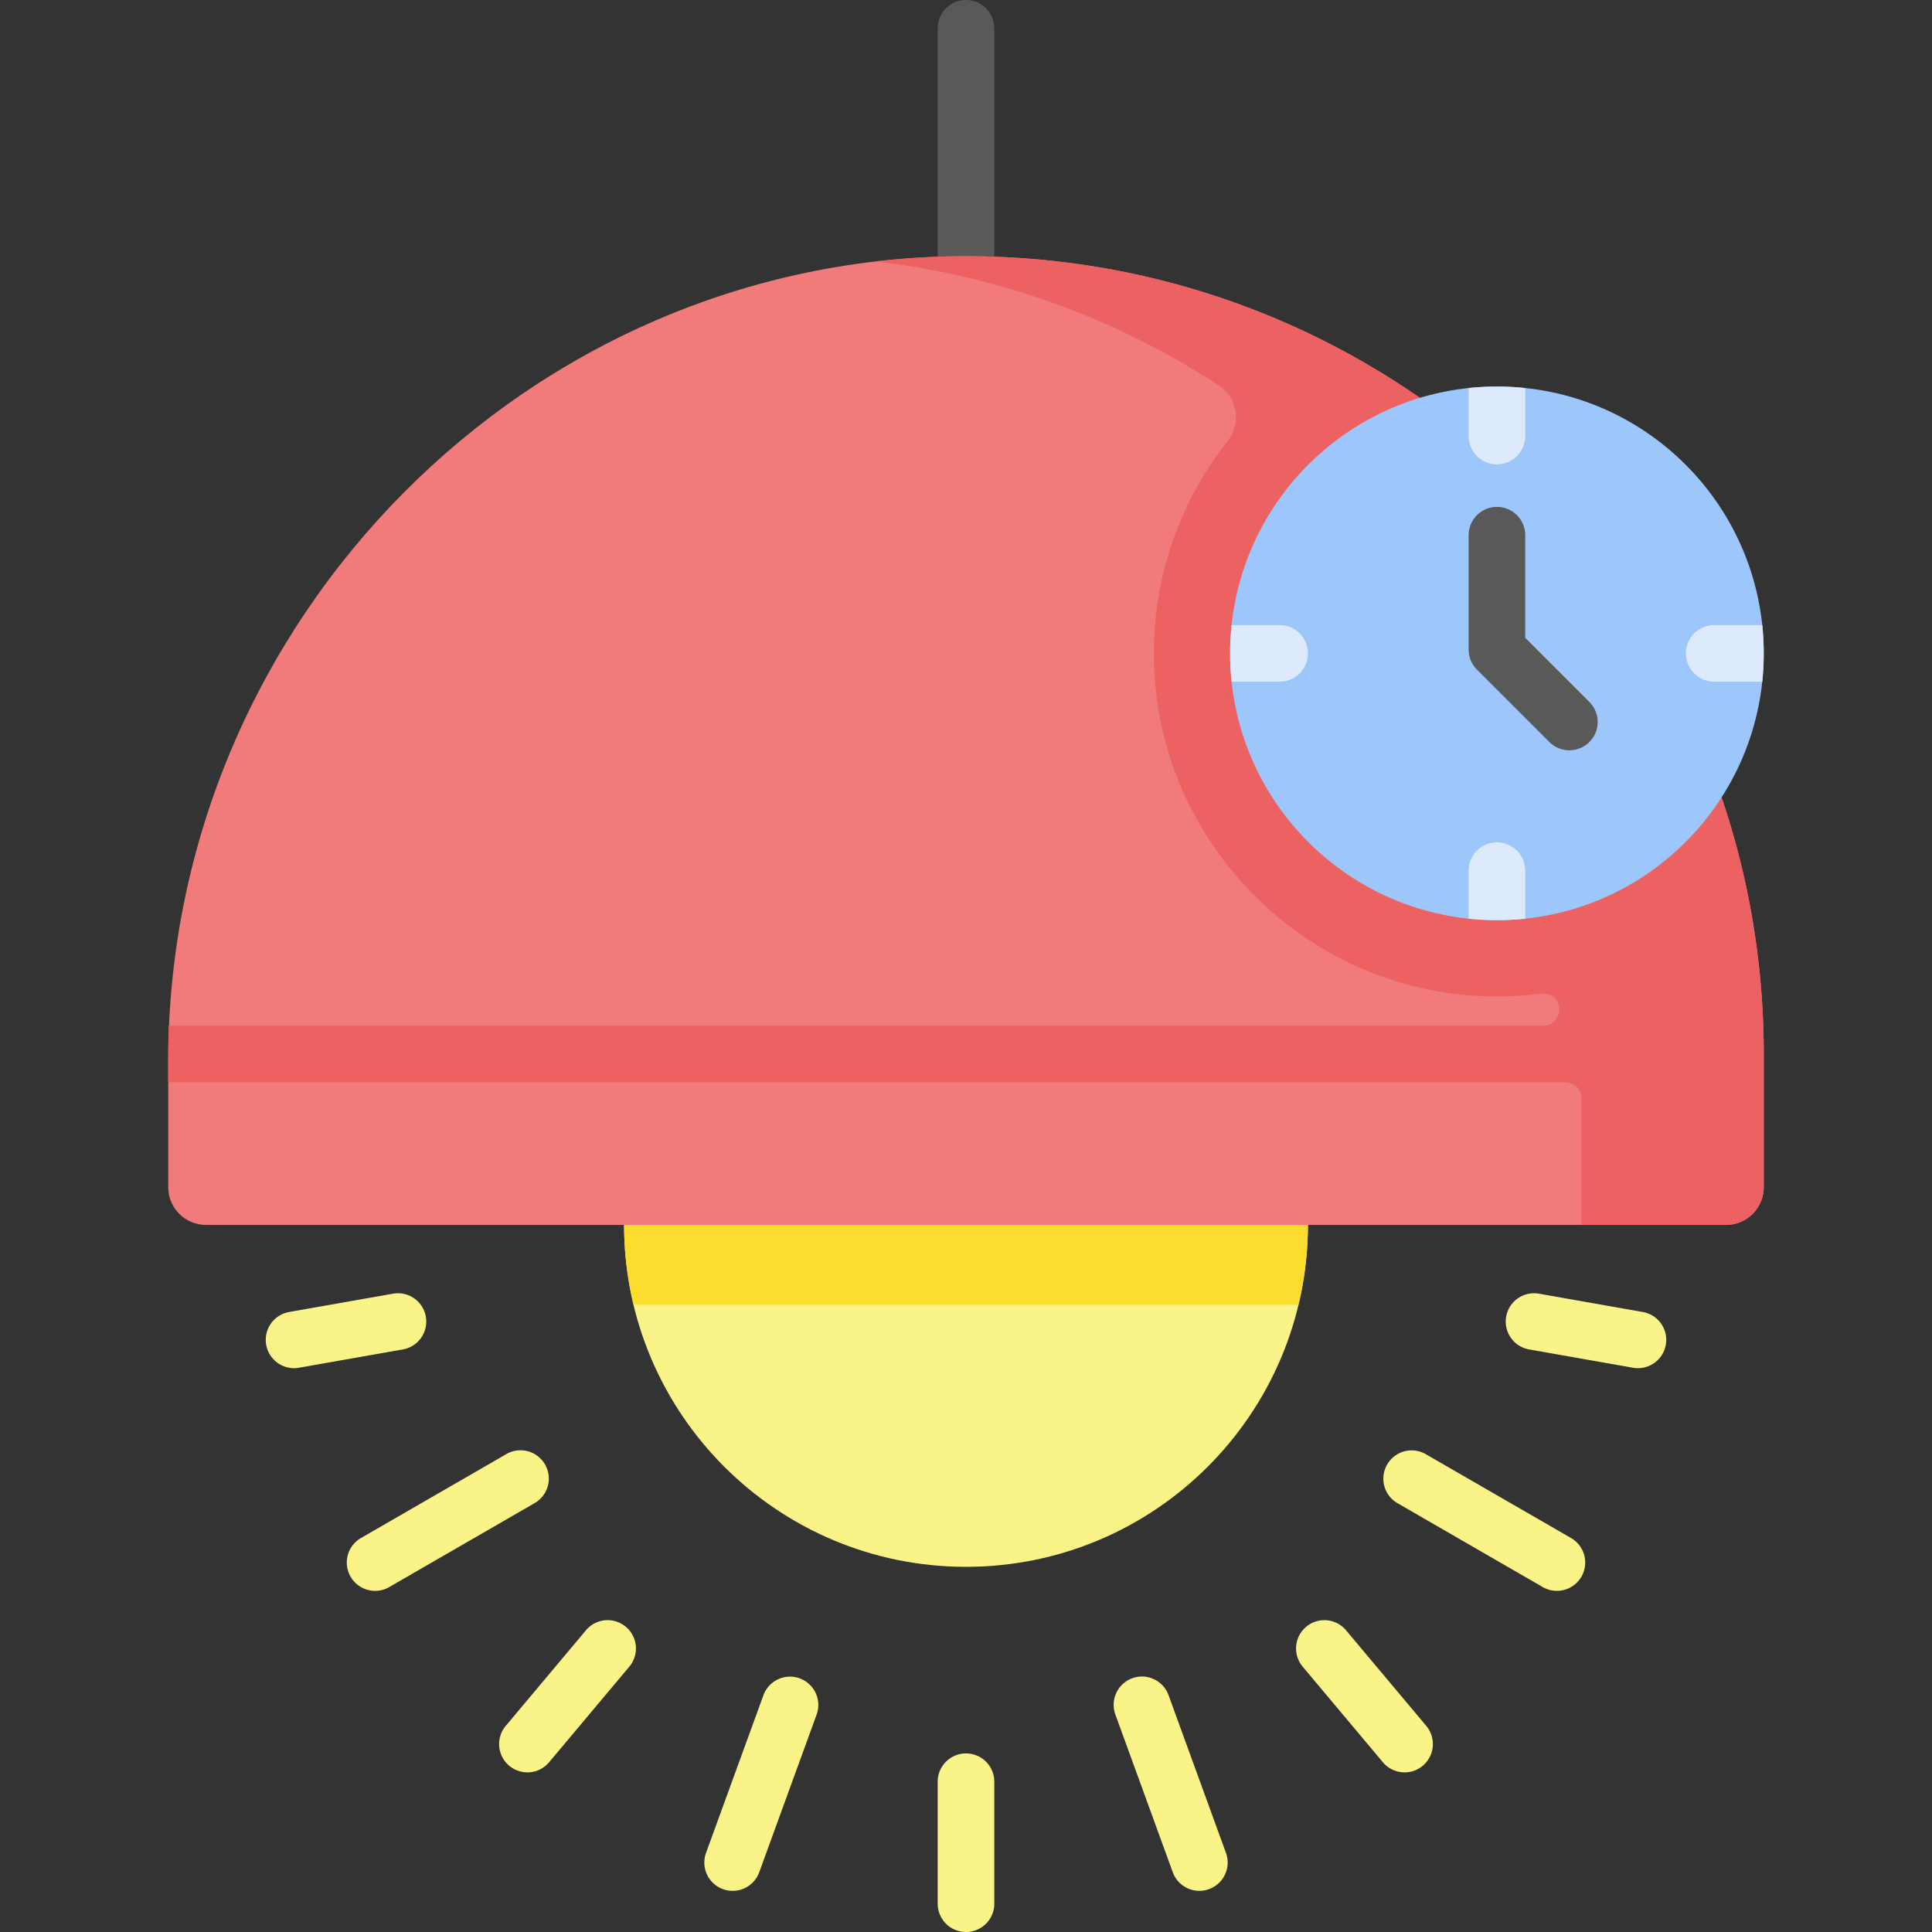 <?xml version="1.0" encoding="UTF-8"?>
<svg xmlns="http://www.w3.org/2000/svg" xmlns:xlink="http://www.w3.org/1999/xlink" version="1.1" width="512" height="512" x="0" y="0" viewBox="0 0 512 512" style="enable-background:new 0 0 512 512" xml:space="preserve">
  <rect x="0" y="0" width="512" height="512" fill="#333333" stroke="none"/>
  <g>
    <path fill="#595959" d="M256 75.404a7.5 7.5 0 0 1-7.5-7.5V7.5c0-4.142 3.357-7.5 7.5-7.5s7.5 3.358 7.5 7.5v60.404a7.5 7.5 0 0 1-7.5 7.5z" opacity="1" data-original="#595959"></path>
    <path fill="#FAF388" d="M346.606 324.62c0 50.04-40.566 90.606-90.606 90.606s-90.606-40.566-90.606-90.606z" opacity="1" data-original="#faf388"></path>
    <path fill="#FCDD2E" d="M344.1 345.761a90.755 90.755 0 0 0 2.506-21.141H165.394c0 7.283.883 14.356 2.506 21.141z" opacity="1" data-original="#fcdd2e"></path>
    <path fill="#F17B7B" d="M467.413 279.317c0-116.631-94.444-211.204-211.027-211.413-116.492-.209-211.8 96.731-211.8 213.224v33.492c0 5.523 4.477 10 10 10h402.827c5.523 0 10-4.477 10-10z" opacity="1" data-original="#f17b7b"></path>
    <path fill="#EC6161" d="M256 67.904c-8.172 0-16.231.48-24.162 1.383 33.326 3.792 64.296 15.338 91.073 32.781 5.027 3.275 6.155 10.11 2.435 14.817-12.962 16.398-20.403 37.349-19.483 60.026 1.903 46.898 39.84 84.968 86.729 87.06a91.368 91.368 0 0 0 15.044-.565 10.315 10.315 0 0 1 1.622-.068c5.446.203 5.125 8.481-.324 8.481H44.733a214.642 214.642 0 0 0-.147 7.5v7.5h370.257a4.247 4.247 0 0 1 4.247 4.247v33.556h38.323c5.523 0 10-4.477 10-10v-35.303c0-116.762-94.653-211.415-211.413-211.415z" opacity="1" data-original="#ec6161"></path>
    <circle cx="396.702" cy="173.147" r="70.711" fill="#9DC6FB" opacity="1" data-original="#9dc6fb"></circle>
    <path fill="#595959" d="M415.896 198.831a7.478 7.478 0 0 1-5.304-2.197l-19.193-19.193a7.5 7.5 0 0 1-2.196-5.303v-30.305c0-4.142 3.357-7.5 7.5-7.5s7.5 3.358 7.5 7.5v27.198l16.997 16.997a7.5 7.5 0 0 1-5.304 12.803z" opacity="1" data-original="#595959"></path>
    <path fill="#DDEAFB" d="M404.2 102.83v12.74c0 4.14-3.36 7.5-7.5 7.5s-7.5-3.36-7.5-7.5v-12.74c2.46-.26 4.97-.39 7.5-.39s5.04.13 7.5.39zM346.62 173.15c0 4.14-3.35 7.5-7.5 7.5h-12.74c-.26-2.46-.39-4.97-.39-7.5s.13-5.04.39-7.5h12.74c4.15 0 7.5 3.36 7.5 7.5zM404.2 230.73v12.73c-2.46.27-4.97.4-7.5.4s-5.04-.13-7.5-.4v-12.73c0-4.15 3.36-7.5 7.5-7.5s7.5 3.35 7.5 7.5zM467.41 173.15c0 2.53-.13 5.04-.39 7.5h-12.74c-4.14 0-7.5-3.36-7.5-7.5s3.36-7.5 7.5-7.5h12.74c.26 2.46.39 4.97.39 7.5z" opacity="1" data-original="#ddeafb"></path>
    <path fill="#FAF388" d="M256 512a7.5 7.5 0 0 1-7.5-7.5v-32.325c0-4.142 3.357-7.5 7.5-7.5s7.5 3.358 7.5 7.5V504.5a7.5 7.5 0 0 1-7.5 7.5zM317.845 501.097a7.504 7.504 0 0 1-7.049-4.937l-15.202-41.767a7.5 7.5 0 1 1 14.095-5.131l15.202 41.767a7.5 7.5 0 0 1-4.482 9.613 7.464 7.464 0 0 1-2.564.455zM372.232 469.696a7.481 7.481 0 0 1-5.749-2.679l-21.294-25.377a7.5 7.5 0 0 1 11.49-9.642l21.294 25.377a7.5 7.5 0 0 1-.924 10.566 7.461 7.461 0 0 1-4.817 1.755zM412.587 421.592a7.465 7.465 0 0 1-3.743-1.006l-38.492-22.224a7.5 7.5 0 0 1-2.745-10.245 7.497 7.497 0 0 1 10.245-2.745l38.492 22.224a7.5 7.5 0 0 1-3.757 13.996zM434.081 362.581a7.63 7.63 0 0 1-1.312-.115l-27.558-4.859a7.5 7.5 0 0 1 2.605-14.772l27.558 4.859a7.499 7.499 0 0 1 6.083 8.688 7.5 7.5 0 0 1-7.376 6.199zM194.155 501.097a7.5 7.5 0 0 1-7.046-10.067l15.202-41.767a7.499 7.499 0 0 1 9.613-4.482 7.5 7.5 0 0 1 4.482 9.613l-15.202 41.767a7.503 7.503 0 0 1-7.049 4.936zM139.768 469.696a7.5 7.5 0 0 1-5.741-12.321l21.294-25.377a7.5 7.5 0 0 1 11.49 9.642l-21.294 25.377a7.484 7.484 0 0 1-5.749 2.679zM99.413 421.592a7.5 7.5 0 0 1-3.757-13.996l38.492-22.224a7.5 7.5 0 1 1 7.5 12.99l-38.492 22.224a7.46 7.46 0 0 1-3.743 1.006zM77.919 362.581a7.503 7.503 0 0 1-7.377-6.199 7.499 7.499 0 0 1 6.083-8.688l27.558-4.859a7.5 7.5 0 0 1 2.605 14.772l-27.558 4.859a7.6 7.6 0 0 1-1.311.115z" opacity="1" data-original="#faf388"></path>
  </g>
</svg>
